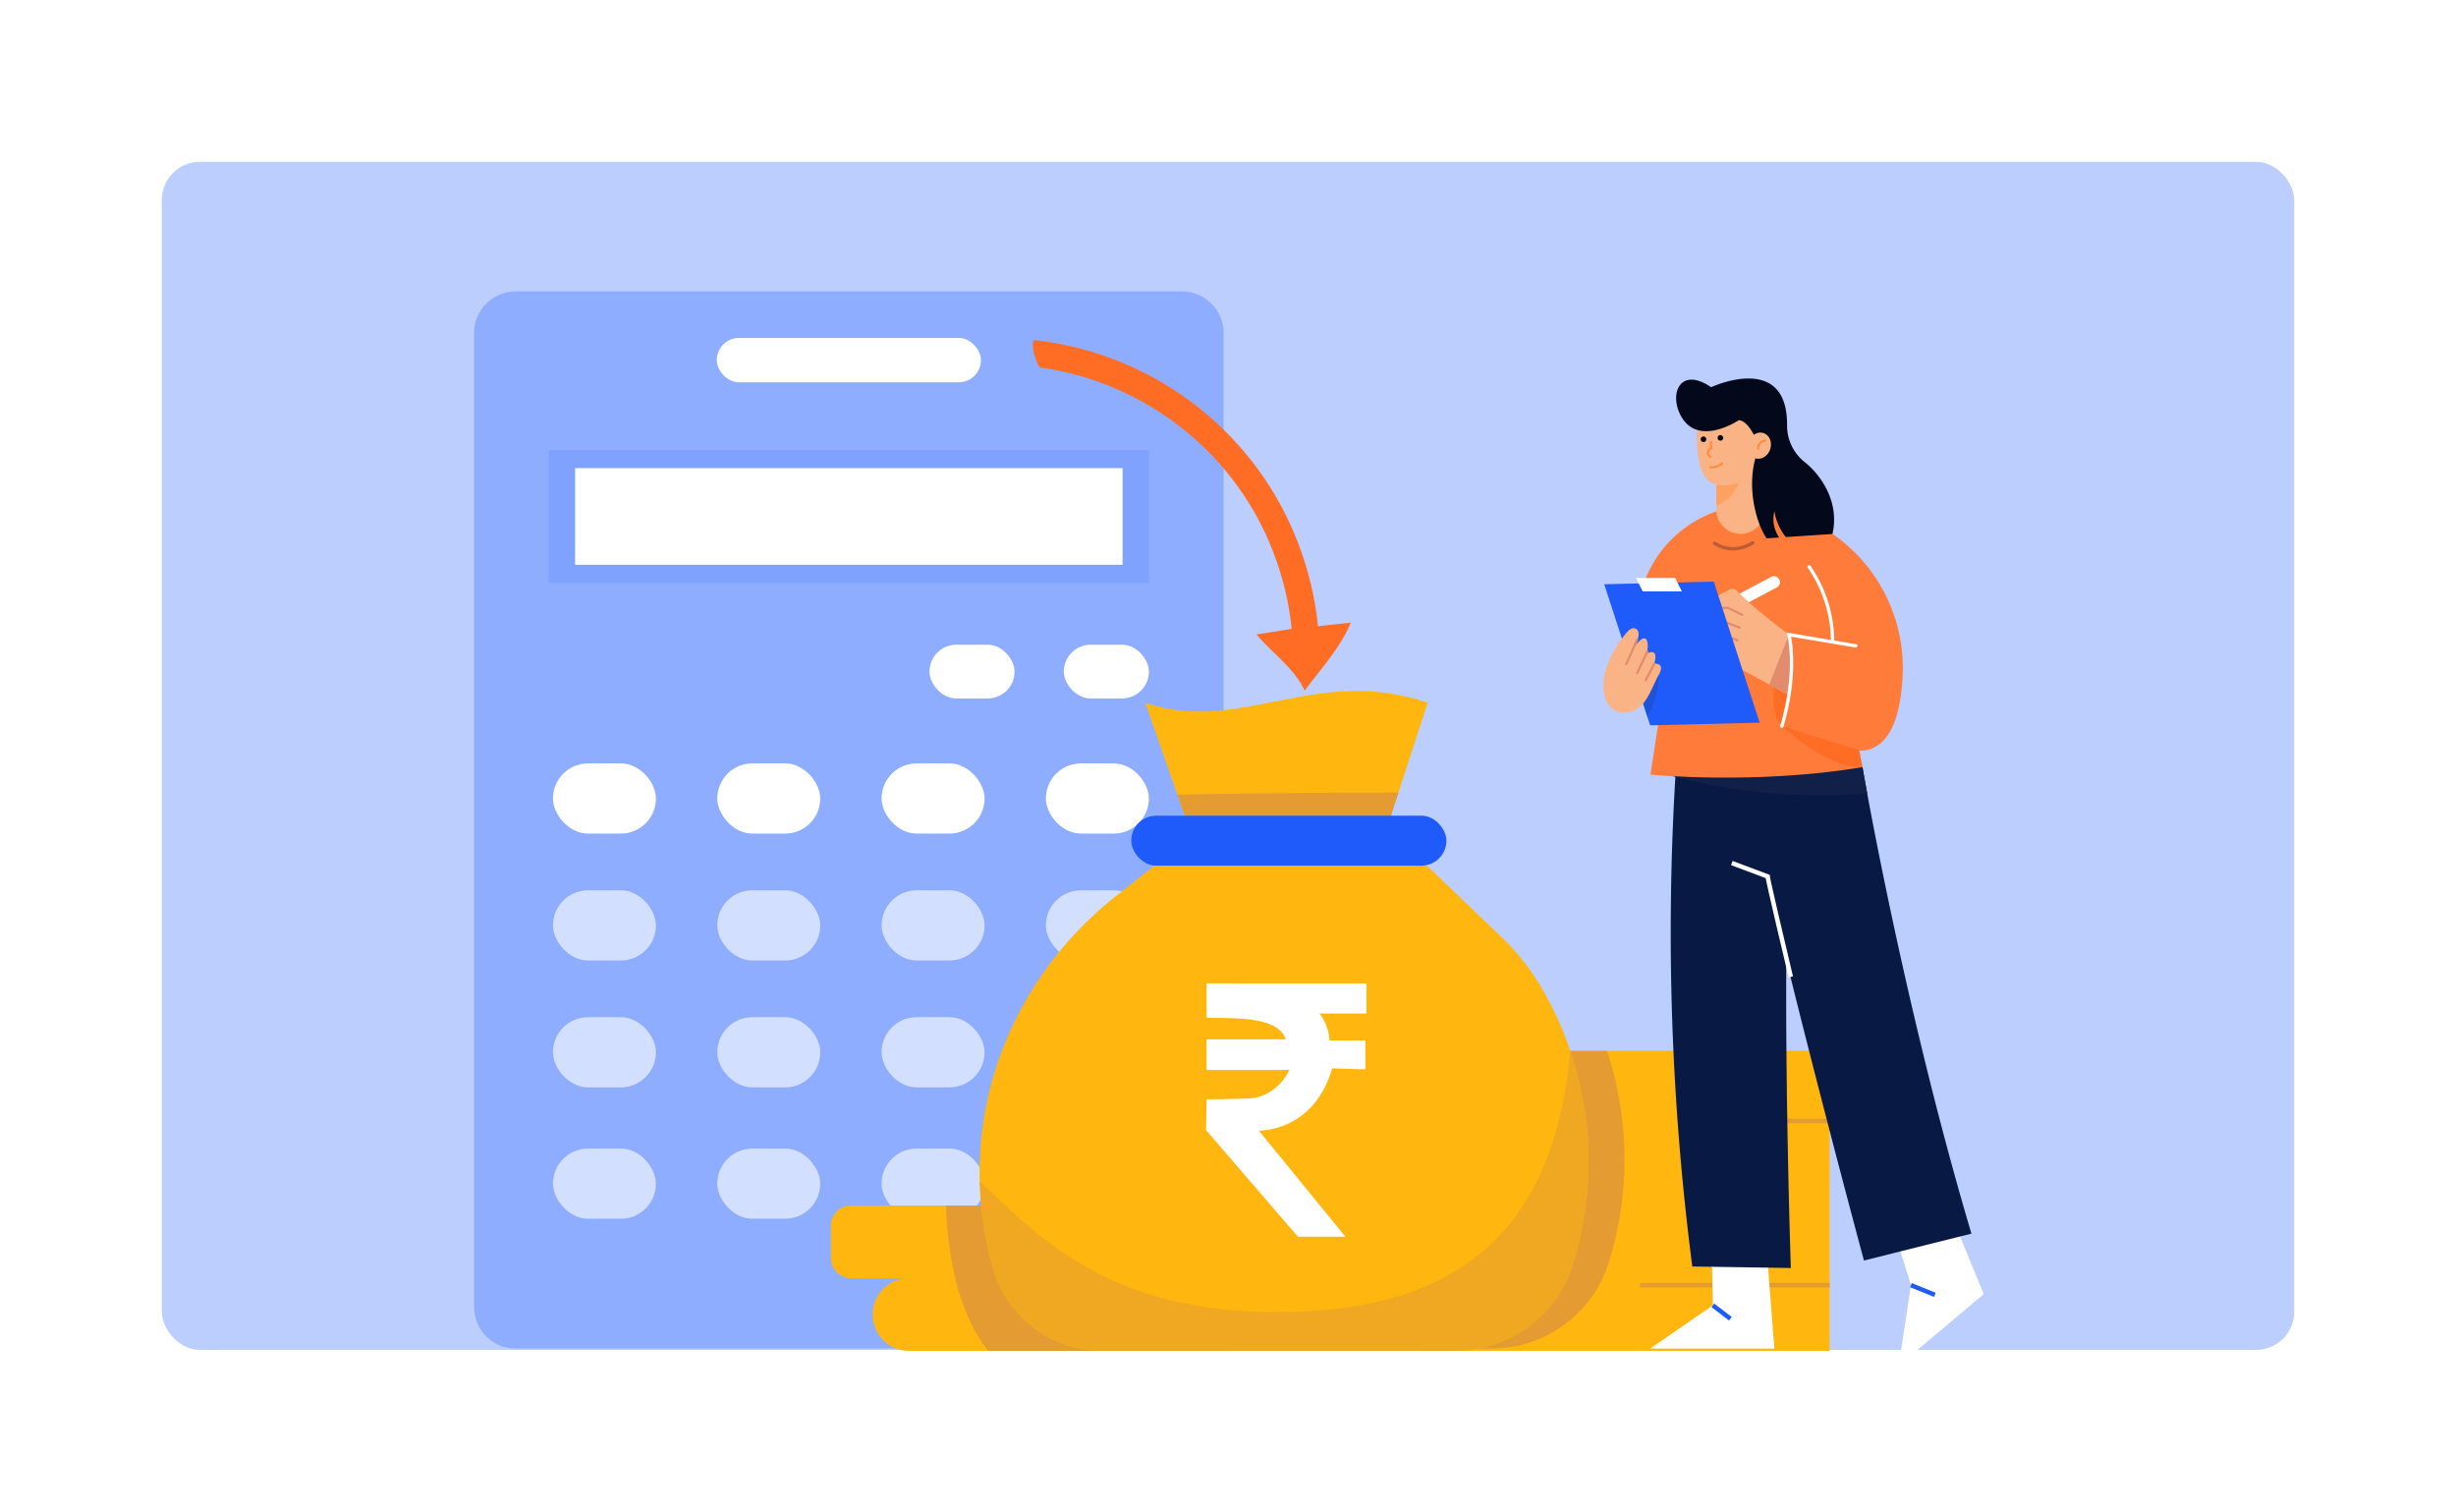 <svg xmlns="http://www.w3.org/2000/svg" xmlns:xlink="http://www.w3.org/1999/xlink" width="645" height="397" viewBox="0 0 645 397">
  <defs>
    <filter id="Rectangle_19455" x="0" y="0" width="645" height="397" filterUnits="userSpaceOnUse">
      <feOffset input="SourceAlpha"/>
      <feGaussianBlur stdDeviation="7.5" result="blur"/>
      <feFlood flood-color="#0c2464" flood-opacity="0.129"/>
      <feComposite operator="in" in2="blur"/>
      <feComposite in="SourceGraphic"/>
    </filter>
  </defs>
  <g id="Saves_cost" data-name="Saves cost" transform="translate(-987.5 -3088.5)">
    <g id="Group_74175" data-name="Group 74175" transform="translate(-15 -222)">
      <g transform="matrix(1, 0, 0, 1, 1002.5, 3310.5)" filter="url(#Rectangle_19455)">
        <rect id="Rectangle_19455-2" data-name="Rectangle 19455" width="600" height="352" rx="10" transform="translate(22.5 22.5)" fill="#fff"/>
      </g>
      <rect id="Rectangle_19454" data-name="Rectangle 19454" width="560" height="312" rx="10" transform="translate(1045 3353)" fill="#1e5bfa" opacity="0.3"/>
    </g>
    <g id="Group_74176" data-name="Group 74176" transform="translate(845.832 2653.983)">
      <g id="Group_72176" data-name="Group 72176" transform="translate(266.168 511.047)">
        <path id="Path_121967" data-name="Path 121967" d="M10.961,0H185.9a10.961,10.961,0,0,1,10.961,10.961v255.7A10.961,10.961,0,0,1,185.9,277.623H10.961A10.961,10.961,0,0,1,0,266.662V10.961A10.961,10.961,0,0,1,10.961,0Z" transform="translate(0 0)" fill="#8fadff"/>
        <rect id="Rectangle_26947" data-name="Rectangle 26947" width="69.385" height="11.648" rx="5.824" transform="translate(63.738 12.216)" fill="#fff"/>
        <rect id="Rectangle_26948" data-name="Rectangle 26948" width="157.587" height="34.949" transform="translate(19.637 41.618)" fill="#1e5bfa" opacity="0.14"/>
        <rect id="Rectangle_26949" data-name="Rectangle 26949" width="143.794" height="25.388" transform="translate(26.533 46.399)" fill="#fff"/>
        <g id="Group_72170" data-name="Group 72170" transform="translate(119.599 92.779)">
          <rect id="Rectangle_26950" data-name="Rectangle 26950" width="22.344" height="14.113" rx="7.057" fill="#fff"/>
          <rect id="Rectangle_26951" data-name="Rectangle 26951" width="22.344" height="14.113" rx="7.057" transform="translate(35.281)" fill="#fff"/>
        </g>
        <g id="Group_72171" data-name="Group 72171" transform="translate(20.717 123.946)">
          <rect id="Rectangle_26952" data-name="Rectangle 26952" width="27.047" height="18.426" rx="9.213" transform="translate(129.456)" fill="#fff"/>
          <rect id="Rectangle_26953" data-name="Rectangle 26953" width="27.047" height="18.426" rx="9.213" transform="translate(86.304)" fill="#fff"/>
          <rect id="Rectangle_26954" data-name="Rectangle 26954" width="27.047" height="18.426" rx="9.213" transform="translate(43.152)" fill="#fff"/>
          <rect id="Rectangle_26955" data-name="Rectangle 26955" width="27.047" height="18.426" rx="9.213" fill="#fff"/>
        </g>
        <g id="Group_72172" data-name="Group 72172" transform="translate(20.717 157.269)">
          <rect id="Rectangle_26956" data-name="Rectangle 26956" width="27.047" height="18.426" rx="9.213" transform="translate(129.456)" fill="#d3dfff"/>
          <rect id="Rectangle_26957" data-name="Rectangle 26957" width="27.047" height="18.426" rx="9.213" transform="translate(86.304)" fill="#d3dfff"/>
          <rect id="Rectangle_26958" data-name="Rectangle 26958" width="27.047" height="18.426" rx="9.213" transform="translate(43.152)" fill="#d3dfff"/>
          <rect id="Rectangle_26959" data-name="Rectangle 26959" width="27.047" height="18.426" rx="9.213" fill="#d3dfff"/>
        </g>
        <g id="Group_72173" data-name="Group 72173" transform="translate(20.717 190.592)">
          <rect id="Rectangle_26960" data-name="Rectangle 26960" width="27.047" height="18.426" rx="9.213" transform="translate(129.456)" fill="#1f3c88"/>
          <rect id="Rectangle_26961" data-name="Rectangle 26961" width="27.047" height="18.426" rx="9.213" transform="translate(86.304)" fill="#d3dfff"/>
          <rect id="Rectangle_26962" data-name="Rectangle 26962" width="27.047" height="18.426" rx="9.213" transform="translate(43.152)" fill="#d3dfff"/>
          <rect id="Rectangle_26963" data-name="Rectangle 26963" width="27.047" height="18.426" rx="9.213" fill="#d3dfff"/>
        </g>
        <g id="Group_72174" data-name="Group 72174" transform="translate(20.717 225.091)">
          <rect id="Rectangle_26964" data-name="Rectangle 26964" width="27.047" height="18.426" rx="9.213" transform="translate(129.456)" fill="#fbc343"/>
          <rect id="Rectangle_26965" data-name="Rectangle 26965" width="27.047" height="18.426" rx="9.213" transform="translate(86.304)" fill="#d3dfff"/>
          <rect id="Rectangle_26966" data-name="Rectangle 26966" width="27.047" height="18.426" rx="9.213" transform="translate(43.152)" fill="#d3dfff"/>
          <rect id="Rectangle_26967" data-name="Rectangle 26967" width="27.047" height="18.426" rx="9.213" fill="#d3dfff"/>
        </g>
      </g>
      <g id="Group_72181" data-name="Group 72181" transform="translate(359.876 615.979)">
        <g id="Group_72177" data-name="Group 72177" transform="translate(154.882 94.492)">
          <rect id="Rectangle_26968" data-name="Rectangle 26968" width="107.406" height="78.787" fill="#ffb60e"/>
          <rect id="Rectangle_26969" data-name="Rectangle 26969" width="28.616" height="1.175" transform="translate(78.793 17.836)" fill="#e49b31"/>
          <rect id="Rectangle_26970" data-name="Rectangle 26970" width="49.784" height="1.175" transform="translate(57.625 60.96)" fill="#e49b31"/>
          <path id="Path_121923" data-name="Path 121923" d="M1974.292,1436.713a90.371,90.371,0,0,1-4.14,27.039,32.245,32.245,0,0,1-30.765,22.6h-18.64v-78.187h48.922A90.518,90.518,0,0,1,1974.292,1436.713Z" transform="translate(-1920.748 -1408.165)" fill="#e49b31"/>
        </g>
        <g id="Group_72178" data-name="Group 72178" transform="translate(0 135.115)">
          <path id="Rectangle_26971" data-name="Rectangle 26971" d="M9.538,0H89.682a9.539,9.539,0,0,1,9.539,9.539v0a9.538,9.538,0,0,1-9.538,9.538H9.538A9.538,9.538,0,0,1,0,9.539v0A9.538,9.538,0,0,1,9.538,0Z" transform="translate(10.972 19.088)" fill="#ffb60e"/>
          <path id="Path_121924" data-name="Path 121924" d="M1323.238,1596.231v8.409a5.343,5.343,0,0,1-5.339,5.34h-88.542a5.336,5.336,0,0,1-5.339-5.34v-8.409a5.343,5.343,0,0,1,5.339-5.34H1317.9A5.35,5.35,0,0,1,1323.238,1596.231Z" transform="translate(-1224.017 -1590.891)" fill="#ffb60e"/>
          <path id="Path_121925" data-name="Path 121925" d="M1439.988,1615.319v8.4a5.335,5.335,0,0,1-5.339,5.34h-63.493c-4.386-5.41-7.068-12.384-8.679-19.076a93.979,93.979,0,0,1-2.446-19.088h63.646a5.35,5.35,0,0,1,5.339,5.34v8.409a5.343,5.343,0,0,1-5.339,5.34h10.972A5.335,5.335,0,0,1,1439.988,1615.319Z" transform="translate(-1329.795 -1590.891)" fill="#e49b31"/>
        </g>
        <g id="Group_72180" data-name="Group 72180" transform="translate(39.056 0)">
          <path id="Path_121926" data-name="Path 121926" d="M1669.567,986.179l-7.15,21.958-.529,1.623-3.316,10.2-.023.071-10.69-.235-41.02-.929-3-8.585-.506-1.435-7.938-22.664C1620.021,994.705,1640.319,976.064,1669.567,986.179Z" transform="translate(-1551.894 -983.082)" fill="#ffb60e"/>
          <path id="Path_121927" data-name="Path 121927" d="M1691.427,1103.068l-3.316,10.2-10.714-.165-41.019-.929-3-8.585C1647.48,1103.338,1671.741,1103.009,1691.427,1103.068Z" transform="translate(-1581.435 -1076.39)" fill="#e49b31"/>
          <path id="Path_121928" data-name="Path 121928" d="M1555.53,1260.992a32.234,32.234,0,0,1-30.765,22.6H1431.86a29.87,29.87,0,0,1-28.789-21.934,93.724,93.724,0,0,1-3.34-22.652c-.011-.729-.023-1.458-.023-2.187q0-1.293.035-2.583c.758-27.408,14.151-52.936,35.646-69.956l22.225-17.6,50.863,1.176,27.958,26.755a61.644,61.644,0,0,1,10.248,12.631,90.514,90.514,0,0,1,8.846,73.744Z" transform="translate(-1399.708 -1110.318)" fill="#ffb60e"/>
          <rect id="Rectangle_26972" data-name="Rectangle 26972" width="82.771" height="13.124" rx="6.562" transform="translate(39.827 32.74)" fill="#1e5bfa"/>
          <path id="Path_121930" data-name="Path 121930" d="M1555.612,1464.375a32.235,32.235,0,0,1-30.765,22.6h-92.905a29.87,29.87,0,0,1-28.789-21.934,93.713,93.713,0,0,1-3.34-22.652c15.371,14.654,33.481,33.813,75.818,34.4,52.573.73,75.23-23.91,79.3-68.59A90.392,90.392,0,0,1,1555.612,1464.375Z" transform="translate(-1399.79 -1313.7)" fill="#e49b31" opacity="0.57"/>
        </g>
      </g>
      <g id="Group_72187" data-name="Group 72187" transform="translate(562.77 533.915)">
        <g id="Group_72182" data-name="Group 72182" transform="translate(12.259 97.938)">
          <path id="Path_121931" data-name="Path 121931" d="M2222.552,1640.2l1.96,25.09h-32.634l16.464-11.369-.294-15.682Z" transform="translate(-2191.878 -1508.475)" fill="#fff"/>
          <path id="Path_121932" data-name="Path 121932" d="M2494.9,1599l8.82,21.464-22.344,18.818,3.234-21.17L2480.2,1604Z" transform="translate(-2416.106 -1477.959)" fill="#fff"/>
          <path id="Path_121933" data-name="Path 121933" d="M2250.077,1054.487a24.438,24.438,0,0,0-.823,3.129c-.435,2.176-.811,4.951-1.129,8.221-1.035,10.679-1.47,26.545-1.588,43.4-.247,37.953,1.188,80.9,1.188,80.9l-5.974-.094-14.7-.224-5.2-.082a682.9,682.9,0,0,1-4.445-128.572c.035-.612.083-1.176.106-1.705.247-3.246.411-4.975.411-4.975Z" transform="translate(-2210.776 -1054.487)" fill="#081944"/>
          <path id="Path_121934" data-name="Path 121934" d="M2362.983,1189.348l-2.987.741-15.665,3.916-9.573,2.4s-11.337-42.069-20.392-78.94c-4.352-17.783-8.185-34.354-9.949-44.41a64.7,64.7,0,0,1-1.023-7.986l13.689.776,17.287.988s.424,2.481,1.247,6.939C2338.91,1091.543,2348.565,1140.751,2362.983,1189.348Z" transform="translate(-2278.605 -1062.717)" fill="#081944"/>
          <path id="Path_121935" data-name="Path 121935" d="M2261.231,1065.543a148.437,148.437,0,0,1-19.663.294c-4.128-.212-8-.576-11.537-1.011a147.008,147.008,0,0,1-19.181-3.658c-2.011-.541-3.1-.894-3.1-.894l3.21-.812,19.8-4.975h12.76a24.479,24.479,0,0,0-.823,3.129l17.288.988S2260.408,1061.085,2261.231,1065.543Z" transform="translate(-2204.219 -1054.487)" fill="#102048"/>
          <path id="Path_121936" data-name="Path 121936" d="M2302.613,1214.435c-.951-3.988-5.445-22.873-6.03-26.071l-9.089-3.407.413-1.1,9.789,3.671v.407c.068.872,3.661,16.166,6.06,26.228Z" transform="translate(-2266.239 -1155.097)" fill="#fff"/>
          <rect id="Rectangle_26973" data-name="Rectangle 26973" width="1.176" height="5.802" transform="translate(16.106 145.915) rotate(-52.544)" fill="#1e5bfa"/>
          <rect id="Rectangle_26974" data-name="Rectangle 26974" width="1.175" height="6.769" transform="translate(68.282 140.701) rotate(-67.896)" fill="#1e5bfa"/>
        </g>
        <g id="Group_72185" data-name="Group 72185" transform="translate(0 33.557)">
          <path id="Path_121939" data-name="Path 121939" d="M2202.615,765.282s-20.188,2.548-25.284,25.286l6.076,27.05-2.744,18.034s27.441,2.744,55.665-1.96l-8.575-45.966Z" transform="translate(-2168.305 -765.19)" fill="#ff7b39"/>
          <path id="Path_121940" data-name="Path 121940" d="M2339.723,940.519s-6.076-4.459,1.862-24.012l5.292,19.259Z" transform="translate(-2292.869 -882.799)" fill="#ff6d24"/>
          <path id="Rectangle_26975" data-name="Rectangle 26975" d="M1.568,0h0A1.568,1.568,0,0,1,3.136,1.568V26.853a0,0,0,0,1,0,0H0a0,0,0,0,1,0,0V1.568A1.568,1.568,0,0,1,1.568,0Z" transform="translate(45.442 17.808) rotate(62.102)" fill="#fff"/>
          <path id="Path_121941" data-name="Path 121941" d="M2281.748,892.226l-.6-.329-7.8-4.211-13.065-7.068a4.212,4.212,0,0,1,.882-3.834l-.647-.259a3.447,3.447,0,0,1-2.046-2.541l-.023-.141a5.931,5.931,0,0,1-.071-2.787l.306-.4a10.5,10.5,0,0,1,2.093-2.293l-1.67.094s-4.116,1.129-2.2-1.517c1.316-1.835,4.269-3.387,5.95-4.163a1.847,1.847,0,0,1,2.105.376c5.657,5.869,15.606,12.9,15.606,12.9l.105,1.435.964,13.208Z" transform="translate(-2229.799 -840.876)" fill="#f9b384"/>
          <g id="Group_72183" data-name="Group 72183" transform="translate(27.888 26.351)">
            <path id="Path_121942" data-name="Path 121942" d="M2270.827,885.935l-3.559-1.738a1.932,1.932,0,0,0-1.192-.17l-3.791.659-.1-.579,3.791-.659a2.531,2.531,0,0,1,1.552.22l3.559,1.739Z" transform="translate(-2262.184 -883.41)" fill="#e28b6d"/>
            <path id="Path_121943" data-name="Path 121943" d="M2272.575,901.646l-4.269-1.635a1.659,1.659,0,0,0-.594-.109h-2.431v-.588h2.431a2.247,2.247,0,0,1,.8.148l4.269,1.636Z" transform="translate(-2264.593 -895.779)" fill="#e28b6d"/>
            <path id="Path_121944" data-name="Path 121944" d="M2272.724,917.151l-3.876-1.464a2.059,2.059,0,0,0-.964-.12l-1.588.18-.067-.584,1.589-.181a2.672,2.672,0,0,1,1.239.155l3.876,1.464Z" transform="translate(-2265.33 -907.951)" fill="#e28b6d"/>
          </g>
          <path id="Path_121945" data-name="Path 121945" d="M2340.94,932.62l-.494,1.2-7.8-4.211,5.163-13.1,2.164,2.9Z" transform="translate(-2289.097 -882.799)" fill="#e28b6d"/>
          <path id="Path_121946" data-name="Path 121946" d="M2347.5,1016.639s11.663,11.075,21.168,10.781l-2.745-13.035Z" transform="translate(-2300.647 -958.918)" fill="#ff6d24"/>
          <path id="Path_121947" data-name="Path 121947" d="M2291.071,764.962a30.887,30.887,0,0,1,3.83-.067c23.541.805,41.574,21.062,40.425,44.59-.475,9.726-3,19.381-11.13,19.575l-20.58-6.469c1.94-7.279,3.39-14.828,1.862-24.012l9.555,4.557Z" transform="translate(-2256.761 -764.87)" fill="#ff7b39"/>
          <path id="Path_121948" data-name="Path 121948" d="M2178.469,890.86l-28.765.706-.788-2.435-2.893-8.891-8.373-25.721,28.765-.706Z" transform="translate(-2137.445 -834.041)" fill="#1e5bfa"/>
          <path id="Path_121949" data-name="Path 121949" d="M2181.42,958.832s-.047,7.951-3.21,11.973l-2.893-8.891Z" transform="translate(-2166.738 -915.715)" fill="#1f3c88" opacity="0.3"/>
          <g id="Group_72184" data-name="Group 72184" transform="translate(0 32.013)">
            <path id="Path_121950" data-name="Path 121950" d="M2137.46,919.362a27.333,27.333,0,0,1,4.372-8.062c.578-.775,1.834-2.681,3.041-2.392,2.45.588,0,4.9,0,4.9s2.352-3.528,3.234-1.764a4.16,4.16,0,0,1-.392,3.724s3.724-2.45,2.352,2.45c0,0,3.038-.392,1.176,2.94-1.329,2.378-2.19,5.029-3.854,7.215-1.677,2.2-4.829,3.436-7.447,2.181-3.079-1.475-3.473-5.412-3.093-8.41A16.406,16.406,0,0,1,2137.46,919.362Z" transform="translate(-2136.73 -908.878)" fill="#f9b384"/>
            <path id="Path_121951" data-name="Path 121951" d="M2162.742,928.377a.3.3,0,0,1-.119-.025.293.293,0,0,1-.15-.388l2.793-6.321a.294.294,0,1,1,.537.238l-2.793,6.321A.293.293,0,0,1,2162.742,928.377Z" transform="translate(-2156.731 -918.669)" fill="#e28b6d"/>
            <path id="Path_121952" data-name="Path 121952" d="M2175.636,941.275a.291.291,0,0,1-.124-.028.294.294,0,0,1-.142-.391l2.646-5.66a.294.294,0,1,1,.533.249l-2.646,5.66A.294.294,0,0,1,2175.636,941.275Z" transform="translate(-2166.759 -929.214)" fill="#e28b6d"/>
            <path id="Path_121953" data-name="Path 121953" d="M2185.557,954.5a.294.294,0,0,1-.26-.431l2.279-4.337a.294.294,0,1,1,.52.274l-2.279,4.337A.293.293,0,0,1,2185.557,954.5Z" transform="translate(-2174.474 -940.529)" fill="#e28b6d"/>
          </g>
          <path id="Path_121954" data-name="Path 121954" d="M2187.177,853.02h-10.29l-1.764-3.528h10.29Z" transform="translate(-2166.588 -830.681)" fill="#fff"/>
          <path id="Path_121955" data-name="Path 121955" d="M2271.418,808.485a9.015,9.015,0,0,1-5.087-1.533.441.441,0,0,1,.538-.7c.169.127,4.16,3.1,9.5-.126a.441.441,0,1,1,.455.755A10.354,10.354,0,0,1,2271.418,808.485Z" transform="translate(-2237.388 -796.907)" fill="#ba5c36"/>
          <path id="Path_121956" data-name="Path 121956" d="M2345.96,939.044a.475.475,0,0,1-.125-.018.443.443,0,0,1-.3-.549c4.229-14.319,1.883-23.682,1.858-23.775l-.172-.659,18.213,3.053a.441.441,0,0,1-.146.87l-16.9-2.833c.451,2.4,1.656,11.2-2,23.6A.442.442,0,0,1,2345.96,939.044Z" transform="translate(-2299.105 -880.882)" fill="#fff"/>
          <path id="Path_121957" data-name="Path 121957" d="M2384.314,854.766h-.026a.441.441,0,0,1-.414-.467,34.383,34.383,0,0,0-6.1-19.328.441.441,0,1,1,.731-.494,35.293,35.293,0,0,1,6.248,19.875A.441.441,0,0,1,2384.314,854.766Z" transform="translate(-2324.132 -818.852)" fill="#fff"/>
        </g>
        <g id="Group_72186" data-name="Group 72186" transform="translate(19.088)">
          <path id="Path_121958" data-name="Path 121958" d="M2282.819,716.586v11.35a6.382,6.382,0,1,1-12.754,0v-11.35Z" transform="translate(-2259.512 -693.763)" fill="#f9b384"/>
          <path id="Path_121959" data-name="Path 121959" d="M2276.792,720.177s-.661,7.012-6.727,9.042v-9.962Z" transform="translate(-2259.512 -695.839)" fill="#ffa161"/>
          <path id="Path_121960" data-name="Path 121960" d="M2247.362,643.282s-1.978,15.92,4.228,17.809,11.872-3.6,11.872-3.6l-1.169-13.132-9.174-5.4Z" transform="translate(-2241.623 -633.397)" fill="#f9b384"/>
          <path id="Path_121961" data-name="Path 121961" d="M2263.642,654.742l-12.242.811a14.432,14.432,0,0,1-3-6.81,8.51,8.51,0,0,0,1.259,6.927l-3.316.224c-2.94-4.4-5.41-14.137-2.493-22.464l.341-1.964s-2.093-6.339-5.128-6.609c0,0-10.407,7.021-15.041-.812-3.458-5.834-.541-13.5,7.773-7.844,0,0,19.98-9.374,19.934,9.844a12.2,12.2,0,0,0,3.834,9.138,6.9,6.9,0,0,0,.694.6C2260.737,639.335,2265.57,646.416,2263.642,654.742Z" transform="translate(-2222.595 -613.916)" fill="#03091a"/>
          <ellipse id="Ellipse_6187" data-name="Ellipse 6187" cx="3.49" cy="2.986" rx="3.49" ry="2.986" transform="translate(17.957 20.045) rotate(-72.145)" fill="#f9b384"/>
          <path id="Path_121962" data-name="Path 121962" d="M2318.256,688.667a.294.294,0,0,1-.294-.294,2.444,2.444,0,0,1,2.189-2.45h.015a.294.294,0,0,1,.015.587,1.842,1.842,0,0,0-1.631,1.862A.294.294,0,0,1,2318.256,688.667Z" transform="translate(-2296.762 -669.916)" fill="#ff8e42"/>
          <path id="Path_121963" data-name="Path 121963" d="M2253.081,683.13a.735.735,0,1,1-.735-.735A.735.735,0,0,1,2253.081,683.13Z" transform="translate(-2245.161 -667.172)" fill="#03091a"/>
          <path id="Path_121964" data-name="Path 121964" d="M2273.03,681.477a.735.735,0,1,1-.735-.735A.735.735,0,0,1,2273.03,681.477Z" transform="translate(-2260.675 -665.887)" fill="#03091a"/>
          <path id="Path_121965" data-name="Path 121965" d="M2259.607,692.3a.291.291,0,0,1-.205-.084,1.821,1.821,0,0,1-.727-1.649,1.527,1.527,0,0,1,.85-.955l-.065-1.453a.3.3,0,0,1,.281-.307.3.3,0,0,1,.307.281l.083,1.873-.208.072c-.162.056-.6.277-.675.62-.083.37.261.8.564,1.1a.294.294,0,0,1-.206.5Z" transform="translate(-2250.633 -671.415)" fill="#ff8e42"/>
          <path id="Path_121966" data-name="Path 121966" d="M2263.3,711.771a2.821,2.821,0,0,1-.42-.026.292.292,0,0,1-.243-.335.3.3,0,0,1,.335-.245,3.771,3.771,0,0,0,2.813-.923.294.294,0,1,1,.385.443A4.369,4.369,0,0,1,2263.3,711.771Z" transform="translate(-2253.919 -688.146)" fill="#ff8e42"/>
        </g>
      </g>
    </g>
    <path id="Path_122479" data-name="Path 122479" d="M249.532,121.13v9.007c5.265.277,18.707-.832,20.785,5.682H249.532v8.037h21.756s-2.91,6.79-10.254,7.483l-11.5.277-.138,8.037,24.111,27.99h12.471L263.252,159.79s14.411.416,19.261-16.351l8.73.277V136.1H281.82a12.816,12.816,0,0,0-2.633-7.067H291.52v-7.9Z" transform="translate(1054.844 3225.619)" fill="#fff" fill-rule="evenodd"/>
    <g id="Group_74177" data-name="Group 74177" transform="translate(1232.412 3177.408)">
      <g id="Group_72189" data-name="Group 72189" transform="translate(26.333 0.425)">
        <path id="Path_121968" data-name="Path 121968" d="M239.734,156.7c2.247.24,4.839.647,7.406,1.185a82.52,82.52,0,0,1,18.709,6.17,83.556,83.556,0,0,1,16.765,10.34,83.35,83.35,0,0,1,24.156,30.791c.685,1.5,1.293,3.027,1.927,4.545.543,1.552,1.153,3.083,1.636,4.655a84.85,84.85,0,0,1,2.488,9.544c.309,1.616.6,3.237.814,4.869.055.407.117.814.161,1.224l.051.439.031.271c.039.361.088.722.12,1.084l8.6-.946c-2.564,6.5-8.336,12.721-12.1,17.886-2.6-5.853-8.96-10.254-12.631-14.783l9.224-1.458c-.028-.332-.074-.663-.11-.994l-.029-.248-.047-.4c-.039-.375-.1-.748-.148-1.122-.2-1.5-.463-2.983-.747-4.466a77.667,77.667,0,0,0-2.286-8.765c-.442-1.444-1.006-2.847-1.5-4.274-.585-1.392-1.139-2.8-1.768-4.169a76.386,76.386,0,0,0-22.15-28.233,76.631,76.631,0,0,0-15.385-9.489,75.568,75.568,0,0,0-17.162-5.659c-1.408-.3-2.823-.547-4.6-.809C240.124,163.735,238.08,156.525,239.734,156.7Z" transform="translate(-239.11 -156.7)" fill="#ff6d24"/>
      </g>
    </g>
  </g>
</svg>
